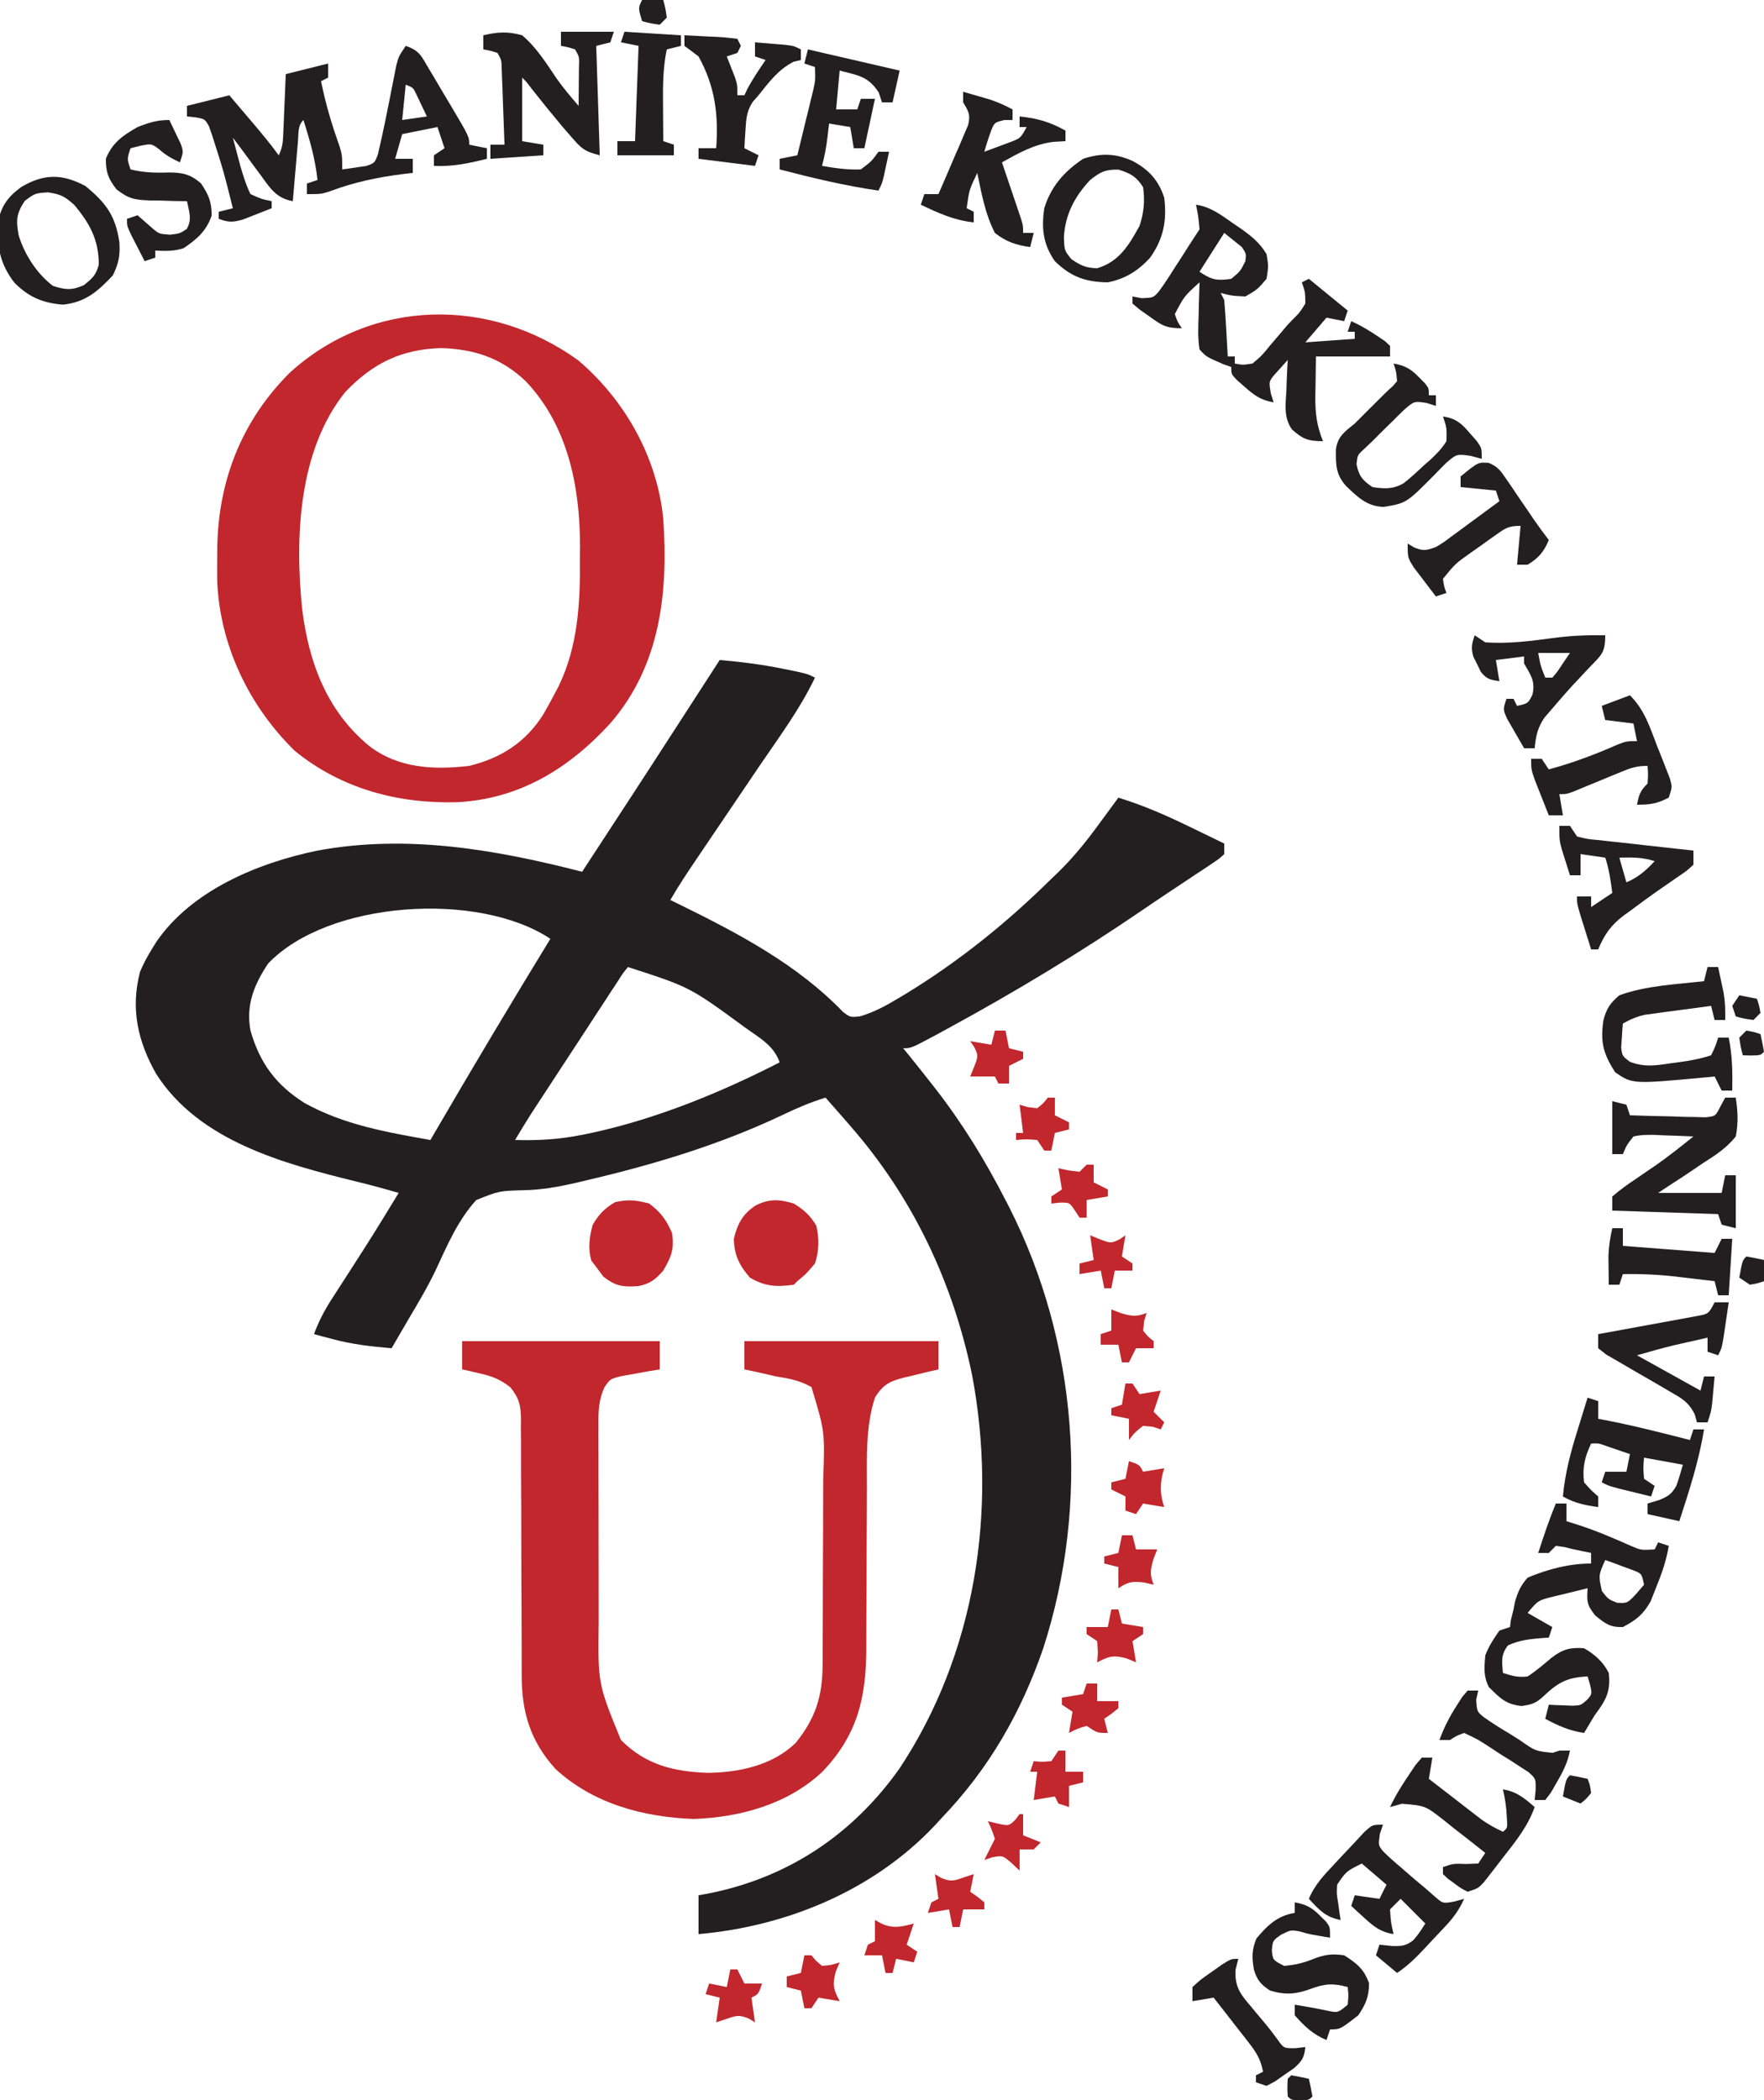 <?xml version="1.0" encoding="UTF-8"?>
<svg version="1.1" xmlns="http://www.w3.org/2000/svg" width="500" height="595">
<path d="M0 0 C6.088 0.53 12.013 1.273 18 2.5 C19.279 2.758 20.558 3.016 21.875 3.281 C25 4 25 4 27 5 C22.735 13.956 16.634 22.113 11.078 30.305 C10.138 31.695 10.138 31.695 9.179 33.114 C7.204 36.035 5.227 38.955 3.25 41.875 C1.258 44.816 -0.733 47.758 -2.722 50.7 C-3.953 52.521 -5.185 54.341 -6.418 56.16 C-9.049 60.051 -11.65 63.93 -14 68 C-12.984 68.496 -11.968 68.993 -10.922 69.504 C5.556 77.608 22.069 86.338 34.938 99.699 C36.984 101.251 36.984 101.251 39.77 100.969 C43.801 99.76 47.097 97.98 50.688 95.812 C51.421 95.373 52.154 94.934 52.91 94.481 C67.985 85.259 81.443 74.398 94 62 C94.577 61.449 95.154 60.899 95.748 60.331 C100.149 56.073 103.833 51.505 107.438 46.562 C107.978 45.831 108.519 45.099 109.076 44.346 C110.389 42.568 111.697 40.786 113 39 C120.014 41.165 126.47 43.972 133.062 47.188 C134.504 47.883 134.504 47.883 135.975 48.592 C138.319 49.723 140.66 50.859 143 52 C143 52.99 143 53.98 143 55 C141.542 56.344 141.542 56.344 139.477 57.715 C138.713 58.23 137.949 58.744 137.162 59.274 C135.906 60.098 135.906 60.098 134.625 60.938 C133.759 61.516 132.892 62.094 132 62.69 C130.201 63.891 128.399 65.087 126.594 66.279 C124.288 67.809 121.998 69.36 119.715 70.926 C101.89 83.096 83.337 94.259 64.375 104.562 C63.356 105.117 62.337 105.671 61.287 106.242 C54.263 110 54.263 110 52 110 C52.675 110.822 52.675 110.822 53.363 111.66 C55.602 114.42 57.81 117.202 60 120 C60.642 120.82 60.642 120.82 61.297 121.656 C68.971 131.541 75.278 141.878 81 153 C81.335 153.65 81.67 154.299 82.016 154.969 C101.532 193.362 104.934 238.969 91.75 279.875 C85.516 298.075 76.365 314.06 63 328 C61.954 329.141 61.954 329.141 60.887 330.305 C43.46 348.719 18.91 358.807 -6 361 C-6 357.37 -6 353.74 -6 350 C-4.693 349.762 -4.693 349.762 -3.359 349.52 C19.237 345.093 37.607 332.876 50.914 314.141 C72.545 281.573 78.755 240.815 71.539 202.613 C66.108 176.285 54.733 152.252 37 132 C36.301 131.192 35.603 130.384 34.883 129.551 C33.266 127.69 31.64 125.84 30 124 C25.72 125.298 21.806 126.994 17.787 128.919 C0.131 137.292 -18.566 142.928 -37.562 147.375 C-38.635 147.631 -39.708 147.887 -40.814 148.151 C-45.716 149.264 -50.357 150.119 -55.391 150.223 C-62.493 150.414 -62.493 150.414 -69 153 C-74.211 158.716 -77.291 165.938 -80.509 172.891 C-82.833 177.737 -85.567 182.322 -88.312 186.938 C-89.227 188.508 -90.14 190.08 -91.051 191.652 C-92.016 193.309 -92.016 193.309 -93 195 C-98.673 194.525 -104.108 193.913 -109.625 192.438 C-111.16 192.033 -111.16 192.033 -112.727 191.621 C-113.477 191.416 -114.227 191.211 -115 191 C-113.676 187.427 -112.09 184.354 -110.023 181.156 C-109.438 180.245 -108.853 179.334 -108.25 178.395 C-107.632 177.44 -107.013 176.484 -106.375 175.5 C-105.109 173.529 -103.843 171.558 -102.578 169.586 C-101.659 168.155 -101.659 168.155 -100.721 166.694 C-97.408 161.507 -94.196 156.26 -91 151 C-95.019 149.814 -99.045 148.73 -103.117 147.738 C-123.707 142.682 -147.655 136.277 -159.785 117.191 C-164.932 108.029 -167.044 98.884 -164.316 88.363 C-163.365 86.102 -162.294 84.083 -161 82 C-160.588 81.326 -160.175 80.652 -159.75 79.957 C-149.75 65.269 -130.863 57.471 -114 54 C-88.688 49.323 -63.606 53.675 -39 60 C-30.077 46.372 -21.159 32.741 -12.327 19.055 C-9.825 15.18 -7.318 11.309 -4.812 7.438 C-3.881 5.999 -2.95 4.56 -2.02 3.121 C-1.02 1.576 -1.02 1.576 0 0 Z M-128 86 C-132.005 92.045 -134.336 97.737 -133 105 C-130.373 114.208 -125.734 120.468 -117.613 125.559 C-106.442 131.72 -94.416 133.784 -82 136 C-81.574 135.268 -81.148 134.536 -80.709 133.782 C-70 115.401 -59.101 97.147 -48 79 C-68.295 65.47 -110.915 68.12 -128 86 Z M-26 87 C-27.42 88.703 -27.42 88.703 -28.842 90.96 C-29.412 91.824 -29.983 92.689 -30.571 93.58 C-31.493 95 -31.493 95 -32.434 96.449 C-33.384 97.896 -33.384 97.896 -34.354 99.373 C-36.388 102.473 -38.413 105.58 -40.438 108.688 C-41.8 110.765 -43.162 112.843 -44.525 114.92 C-47.03 118.742 -49.534 122.565 -52.029 126.393 C-52.532 127.164 -53.034 127.934 -53.552 128.728 C-55.08 131.126 -56.548 133.555 -58 136 C-51.413 136.186 -45.268 135.824 -38.812 134.5 C-37.54 134.24 -37.54 134.24 -36.243 133.976 C-17.776 129.951 0.203 122.594 17 114 C15.478 109.791 12.417 107.768 8.875 105.312 C8.261 104.881 7.647 104.45 7.015 104.005 C-8.481 92.654 -8.481 92.654 -26 87 Z " fill="#231F20" transform="translate(204,187)"/>
<path d="M0 0 C13.238 11.292 22.335 27.46 24.051 44.863 C25.488 65.653 23.294 86.323 9.09 102.751 C-2.577 115.538 -16.631 124.231 -34.289 125.148 C-51.033 125.649 -67.176 121.372 -80.387 110.613 C-93.352 97.935 -101.626 80.74 -102.383 62.531 C-102.407 60.371 -102.407 58.211 -102.387 56.051 C-102.378 54.911 -102.369 53.772 -102.359 52.598 C-101.971 33.674 -95.267 16.877 -81.801 3.453 C-58.518 -17.693 -25.018 -18.126 0 0 Z M-66.074 8.926 C-79.348 25.419 -80.375 50.014 -78.324 70.238 C-76.482 85.41 -71.389 99.234 -59.328 109.203 C-51.053 115.562 -41.049 116.05 -30.949 114.863 C-21.867 112.637 -14.863 108.129 -9.886 100.162 C-8.749 98.212 -7.681 96.239 -6.637 94.238 C-6.311 93.624 -5.985 93.01 -5.649 92.378 C-0.134 81.045 0.537 68.756 0.426 56.363 C0.437 55.065 0.449 53.767 0.461 52.43 C0.411 35.607 -3.009 18.401 -14.949 5.863 C-21.882 -0.723 -29.467 -3.22 -38.949 -3.512 C-50.29 -3.163 -58.284 0.792 -66.074 8.926 Z " fill="#C1272D" transform="translate(163.949,102.137)"/>
<path d="M0 0 C18.48 0 36.96 0 56 0 C56 2.64 56 5.28 56 8 C55.024 8.159 54.048 8.317 53.043 8.48 C51.771 8.714 50.498 8.947 49.188 9.188 C47.923 9.408 46.658 9.628 45.355 9.855 C41.947 10.685 41.947 10.685 40.314 13.093 C38.693 16.679 38.586 19.803 38.628 23.661 C38.624 24.416 38.62 25.171 38.617 25.949 C38.609 28.439 38.622 30.928 38.637 33.418 C38.637 35.158 38.637 36.898 38.635 38.638 C38.635 42.286 38.646 45.933 38.664 49.58 C38.686 54.233 38.687 58.884 38.68 63.537 C38.677 67.132 38.684 70.728 38.693 74.324 C38.697 76.037 38.698 77.751 38.697 79.465 C38.464 97.031 38.464 97.031 45 113 C52.071 120.071 59.892 121.932 69.562 122.312 C78.495 122.213 88 120.201 94.57 113.777 C100.158 106.83 102.115 100.647 102.161 91.836 C102.166 91.121 102.171 90.407 102.176 89.671 C102.191 87.31 102.198 84.95 102.203 82.59 C102.209 80.94 102.215 79.291 102.22 77.641 C102.231 74.181 102.237 70.72 102.24 67.259 C102.246 62.85 102.27 58.441 102.298 54.033 C102.317 50.622 102.322 47.212 102.324 43.802 C102.327 42.178 102.335 40.554 102.348 38.93 C102.799 25.548 102.799 25.548 99 13 C95.745 11.15 92.678 10.56 89 10 C87.29 9.613 85.581 9.217 83.875 8.812 C82.596 8.544 81.317 8.276 80 8 C80 5.36 80 2.72 80 0 C98.15 0 116.3 0 135 0 C135 2.64 135 5.28 135 8 C133.428 8.364 133.428 8.364 131.824 8.734 C130.445 9.072 129.066 9.411 127.688 9.75 C126.997 9.907 126.307 10.065 125.596 10.227 C121.276 11.312 119.307 12.216 117 16 C114.332 24.156 114.718 33.044 114.726 41.531 C114.727 43.93 114.713 46.328 114.697 48.726 C114.651 55.537 114.626 62.347 114.619 69.158 C114.614 73.347 114.59 77.535 114.554 81.723 C114.544 83.305 114.542 84.887 114.547 86.469 C114.593 100.64 112.201 111.366 102.223 121.871 C92.43 131.183 78.861 134.921 65.562 135.375 C51.353 134.854 37.088 131.04 26.438 121.188 C19.298 113.328 16.847 105.007 16.874 94.639 C16.872 93.798 16.87 92.957 16.868 92.09 C16.864 90.266 16.862 88.442 16.862 86.618 C16.858 82.74 16.837 78.862 16.817 74.984 C16.779 67.765 16.747 60.547 16.75 53.328 C16.75 48.304 16.727 43.282 16.688 38.258 C16.677 36.345 16.676 34.432 16.683 32.518 C16.693 29.842 16.672 27.167 16.644 24.49 C16.654 23.701 16.664 22.912 16.674 22.099 C16.599 18.078 16.179 16.224 13.641 13.041 C10.789 10.837 8.682 9.987 5.188 9.188 C4.212 8.954 3.236 8.721 2.23 8.48 C1.494 8.322 0.758 8.163 0 8 C0 5.36 0 2.72 0 0 Z " fill="#C1272D" transform="translate(131,380)"/>
<path d="M0 0 C3.959 1.32 4.46 2.945 6.574 6.496 C7.241 7.612 7.908 8.727 8.596 9.877 C9.11 10.753 9.11 10.753 9.635 11.647 C10.685 13.433 11.748 15.21 12.814 16.986 C18 25.72 18 25.72 18 28 C19.65 28.33 21.3 28.66 23 29 C23 29.99 23 30.98 23 32 C17.925 33.263 13.272 34.27 8 34 C8 33.01 8 32.02 8 31 C8.99 30.34 9.98 29.68 11 29 C10.01 26.03 10.01 26.03 9 23 C5.7 23.66 2.4 24.32 -1 25 C-1.66 27.31 -2.32 29.62 -3 32 C-1.35 32 0.3 32 2 32 C2 33.32 2 34.64 2 36 C1.129 36.098 0.257 36.196 -0.641 36.297 C-7.953 37.215 -14.572 38.604 -21.477 41.195 C-24 42 -24 42 -28 42 C-28 41.01 -28 40.02 -28 39 C-27.01 38.67 -26.02 38.34 -25 38 C-25.643 32.087 -27.19 26.658 -29 21 C-30.643 22.643 -30.341 24.646 -30.535 26.91 C-30.622 27.9 -30.709 28.889 -30.799 29.908 C-30.886 30.949 -30.973 31.99 -31.062 33.062 C-31.153 34.107 -31.244 35.152 -31.338 36.229 C-31.563 38.819 -31.783 41.409 -32 44 C-36.67 43.178 -38.404 40.358 -41.062 36.688 C-41.496 36.105 -41.93 35.523 -42.377 34.924 C-43.593 33.289 -44.797 31.645 -46 30 C-46.998 28.665 -47.997 27.331 -49 26 C-48.545 27.73 -48.086 29.459 -47.625 31.188 C-47.37 32.15 -47.115 33.113 -46.852 34.105 C-46.042 36.856 -45.268 39.427 -44 42 C-40.97 43.372 -40.97 43.372 -38 44 C-38 44.66 -38 45.32 -38 46 C-39.745 46.701 -41.496 47.385 -43.25 48.062 C-44.225 48.445 -45.199 48.828 -46.203 49.223 C-49.04 50.011 -50.294 50.024 -53 49 C-53 48.34 -53 47.68 -53 47 C-51.02 46.505 -51.02 46.505 -49 46 C-51.634 35.464 -51.634 35.464 -54.938 25.125 C-55.215 24.344 -55.492 23.563 -55.777 22.758 C-56.917 20.725 -56.917 20.725 -59.629 20.242 C-60.411 20.162 -61.194 20.082 -62 20 C-62 19.01 -62 18.02 -62 17 C-56.06 15.515 -56.06 15.515 -50 14 C-48.228 16.082 -46.457 18.166 -44.688 20.25 C-44.188 20.837 -43.688 21.423 -43.174 22.027 C-40.689 24.956 -38.257 27.889 -36 31 C-34.797 28.595 -34.797 26.896 -34.684 24.211 C-34.642 23.27 -34.6 22.329 -34.557 21.359 C-34.517 20.375 -34.478 19.39 -34.438 18.375 C-34.394 17.382 -34.351 16.39 -34.307 15.367 C-34.2 12.912 -34.1 10.456 -34 8 C-30.04 7.01 -26.08 6.02 -22 5 C-22 6.32 -22 7.64 -22 9 C-22.66 9.33 -23.32 9.66 -24 10 C-22.737 16.315 -20.977 22.237 -18.805 28.301 C-18 31 -18 31 -18 35 C-16.537 34.825 -15.079 34.609 -13.625 34.375 C-12.813 34.259 -12.001 34.143 -11.164 34.023 C-8.785 33.174 -8.785 33.174 -7.867 30.676 C-6.367 24.317 -5.104 17.915 -3.855 11.502 C-3.645 10.456 -3.435 9.41 -3.219 8.332 C-3.032 7.38 -2.846 6.429 -2.654 5.448 C-2 3 -2 3 0 0 Z M0 11 C-0.33 14.3 -0.66 17.6 -1 21 C2.465 20.505 2.465 20.505 6 20 C5.382 18.684 4.756 17.372 4.125 16.062 C3.777 15.332 3.429 14.601 3.07 13.848 C2.132 11.837 2.132 11.837 0 11 Z M-51 23 C-50 25 -50 25 -50 25 Z " fill="#231F20" transform="translate(115,13)"/>
<path d="M0 0 C4.157 0.603 7.21 2.955 10.562 5.312 C11.139 5.704 11.716 6.095 12.311 6.498 C15.448 8.68 18.047 10.686 20 14 C20.562 17.438 20.562 17.438 20 21 C17.438 24 17.438 24 14 26 C10.125 25.812 10.125 25.812 7 25 C7.33 25.66 7.66 26.32 8 27 C8.232 29.713 8.419 32.408 8.562 35.125 C8.606 35.879 8.649 36.633 8.693 37.41 C8.799 39.273 8.9 41.137 9 43 C9.66 43 10.32 43 11 43 C11 43.66 11 44.32 11 45 C13.288 45.43 13.288 45.43 16 45 C18.622 42.803 18.622 42.803 21 39.875 C21.434 39.369 21.867 38.864 22.314 38.343 C23.548 36.9 24.774 35.45 26 34 C26.592 33.388 27.183 32.775 27.793 32.145 C29.373 30.576 29.373 30.576 31 28 C30.954 24.706 30.954 24.706 30 22 C30.66 21.67 31.32 21.34 32 21 C35.63 23.97 39.26 26.94 43 30 C42.505 31.485 42.505 31.485 42 33 C40.35 32.67 38.7 32.34 37 32 C35.02 34.31 33.04 36.62 31 39 C35.62 38.67 40.24 38.34 45 38 C45 37.34 45 36.68 45 36 C44.34 36 43.68 36 43 36 C43.33 35.01 43.66 34.02 44 33 C46.765 34.217 49.251 35.754 51.75 37.438 C52.364 37.849 52.977 38.26 53.609 38.684 C54.068 39.118 54.527 39.552 55 40 C55 40.99 55 41.98 55 43 C48.07 43 41.14 43 34 43 C33.959 45.846 33.917 48.693 33.875 51.625 C33.857 52.51 33.839 53.395 33.82 54.307 C33.787 58.944 34.208 62.64 36 67 C31.842 67 30.294 66.438 27.222 63.698 C24.828 60.372 25.383 56.617 25.625 52.688 C25.666 51.434 25.666 51.434 25.707 50.154 C25.777 48.102 25.885 46.051 26 44 C24.757 45.381 24.757 45.381 23.488 46.789 C22.789 47.566 22.789 47.566 22.075 48.358 C20.673 50.145 20.673 50.145 21.188 53.375 C21.456 54.241 21.724 55.108 22 56 C18.394 55.407 16.456 53.973 13.75 51.562 C13.044 50.945 12.337 50.328 11.609 49.691 C10 48 10 48 10 46 C9.258 45.732 8.515 45.464 7.75 45.188 C2.9 43.093 2.9 43.093 1 41 C0.489 37.763 0.626 34.579 0.75 31.312 C0.768 30.42 0.786 29.527 0.805 28.607 C0.852 26.404 0.918 24.202 1 22 C-3.346 25.94 -3.346 25.94 -6 31 C-5.217 33.235 -5.217 33.235 -4 35 C-8.556 35 -9.643 34.209 -13.25 31.625 C-14.588 30.685 -14.588 30.685 -15.953 29.727 C-16.629 29.157 -17.304 28.587 -18 28 C-18 27.34 -18 26.68 -18 26 C-16.693 26.242 -16.693 26.242 -15.359 26.488 C-12.062 26.344 -12.062 26.344 -10.506 24.548 C-8.986 22.48 -7.604 20.368 -6.25 18.188 C-5.529 17.081 -5.529 17.081 -4.793 15.951 C-3.9 14.577 -3.015 13.197 -2.142 11.809 C-1.12 10.19 -0.062 8.593 1 7 C0.683 3.361 0.683 3.361 0 0 Z M8 8 C5.69 11.63 3.38 15.26 1 19 C4.496 21.33 5.887 21.588 10 21 C12.552 18.873 12.552 18.873 14 16 C14.239 13.871 14.239 13.871 13 12 C11.35 10.68 9.7 9.36 8 8 Z " fill="#231F20" transform="translate(339,58)"/>
<path d="M0 0 C0.99 0 1.98 0 3 0 C3 1.65 3 3.3 3 5 C4.856 5.588 4.856 5.588 6.75 6.188 C11.736 7.831 16.504 9.886 21.301 12.012 C24.147 13.229 24.147 13.229 28 13 C28.33 12.34 28.66 11.68 29 11 C29.99 11.33 30.98 11.66 32 12 C31.31 16.276 29.945 20.056 28.312 24.062 C27.595 25.874 27.595 25.874 26.863 27.723 C24.723 31.487 22.794 32.983 19 35 C15.311 35.09 14.087 34.069 11.188 31.75 C8.728 28.658 8.778 27.773 9 24 C6.538 24.59 4.081 25.196 1.625 25.812 C0.926 25.978 0.228 26.144 -0.492 26.314 C-5.037 27.432 -5.037 27.432 -8 31 C-4.535 32.98 -4.535 32.98 -1 35 C-1.33 35.99 -1.66 36.98 -2 38 C-2.905 38.056 -2.905 38.056 -3.828 38.113 C-7.362 38.404 -10.325 38.687 -13.562 40.188 C-15.618 42.779 -15.285 44.793 -15 48 C-12.287 48.866 -10.781 49.311 -8 49 C-5.557 47.399 -3.428 45.564 -1.199 43.68 C1.927 41.292 4.086 40.705 8 41 C11.019 42.751 13.416 44.831 15 48 C15.607 53.339 14.154 55.765 11 60 C9.989 61.66 8.985 63.325 8 65 C3.872 64.393 0.668 62.962 -3 61 C-2.67 59.68 -2.34 58.36 -2 57 C-1.385 57.035 -0.77 57.07 -0.137 57.105 C1.076 57.146 1.076 57.146 2.312 57.188 C3.113 57.222 3.914 57.257 4.738 57.293 C7.068 57.178 7.068 57.178 8.812 55.656 C10.302 53.971 10.302 53.971 9.688 51.312 C9.461 50.549 9.234 49.786 9 49 C3.259 49.234 0.629 50.676 -3.52 54.625 C-5.619 56.575 -6.884 56.984 -9.75 57.375 C-14.275 56.853 -15.767 55.158 -19 52 C-20.559 48.881 -20.283 46.455 -20 43 C-18.931 40.316 -17.685 38.406 -16 36 C-14.515 35.505 -14.515 35.505 -13 35 C-12.918 34.361 -12.835 33.721 -12.75 33.062 C-12.379 31.547 -12.379 31.547 -12 30 C-11.858 29.276 -11.716 28.551 -11.57 27.805 C-10.73 24.944 -9.982 23.256 -8 21 C-2.299 18.605 3.785 17 10 17 C10 16.01 10 15.02 10 14 C9.278 13.856 8.556 13.711 7.812 13.562 C5.969 13.194 4.134 12.778 2.312 12.312 C1.549 12.209 0.786 12.106 0 12 C-0.66 12.66 -1.32 13.32 -2 14 C-2.99 14 -3.98 14 -5 14 C-3.457 9.279 -1.922 4.583 0 0 Z M14 16 C12.073 20.328 12.073 20.328 13.062 24.812 C14.85 27.119 14.85 27.119 17.375 28.125 C20.289 28.257 20.289 28.257 22.812 25.562 C23.534 24.717 24.256 23.871 25 23 C24.334 19.834 24.334 19.834 21.715 18.832 C20.798 18.496 19.882 18.159 18.938 17.812 C18.018 17.468 17.099 17.124 16.152 16.77 C15.442 16.516 14.732 16.262 14 16 Z " fill="#231F20" transform="translate(441,426)"/>
<path d="M0 0 C0.99 0 1.98 0 3 0 C3.583 3.811 3.753 7.204 3 11 C0.399 14.284 -2.797 16.332 -6.312 18.562 C-7.194 19.164 -8.075 19.765 -8.982 20.385 C-11.301 21.959 -13.642 23.487 -16 25 C-16.99 25.66 -17.98 26.32 -19 27 C-13.06 27 -7.12 27 -1 27 C-0.67 25.35 -0.34 23.7 0 22 C0.99 22 1.98 22 3 22 C3 26.95 3 31.9 3 37 C1.68 36.67 0.36 36.34 -1 36 C-1.33 35.01 -1.66 34.02 -2 33 C-16.85 32.505 -16.85 32.505 -32 32 C-32 30.68 -32 29.36 -32 28 C-29.882 26.201 -27.869 24.705 -25.562 23.188 C-24.279 22.31 -22.996 21.431 -21.715 20.551 C-21.083 20.121 -20.451 19.691 -19.8 19.249 C-16.075 16.665 -12.541 13.829 -9 11 C-11.772 10.865 -14.538 10.766 -17.312 10.688 C-18.491 10.625 -18.491 10.625 -19.693 10.561 C-21.902 10.514 -23.843 10.514 -26 11 C-27.907 13.413 -27.907 13.413 -29 16 C-29.99 16 -30.98 16 -32 16 C-32 11.05 -32 6.1 -32 1 C-30.68 1.33 -29.36 1.66 -28 2 C-27.67 2.99 -27.34 3.98 -27 5 C-23.063 5.145 -19.126 5.234 -15.188 5.312 C-14.068 5.354 -12.948 5.396 -11.795 5.439 C-10.722 5.456 -9.649 5.472 -8.543 5.488 C-7.553 5.514 -6.563 5.541 -5.544 5.568 C-2.746 5.253 -2.746 5.253 -1.341 2.469 C-0.899 1.655 -0.456 0.84 0 0 Z " fill="#231F20" transform="translate(489,311)"/>
<path d="M0 0 C4.95 0 9.9 0 15 0 C14.67 0.99 14.34 1.98 14 3 C12.68 3.33 11.36 3.66 10 4 C10.33 14.23 10.66 24.46 11 35 C6.498 33.875 5.701 32.964 2.75 29.562 C1.971 28.668 1.193 27.773 0.391 26.852 C-2.622 23.258 -5.57 19.62 -8.469 15.934 C-9.856 14.106 -9.856 14.106 -11 13 C-11 18.94 -11 24.88 -11 31 C-9.02 31.33 -7.04 31.66 -5 32 C-5 32.99 -5 33.98 -5 35 C-9.95 35.33 -14.9 35.66 -20 36 C-20 34.68 -20 33.36 -20 32 C-18.68 32 -17.36 32 -16 32 C-16.138 28.041 -16.287 24.083 -16.438 20.125 C-16.477 18.997 -16.516 17.869 -16.557 16.707 C-16.599 15.631 -16.64 14.554 -16.684 13.445 C-16.72 12.45 -16.757 11.455 -16.795 10.43 C-16.85 7.992 -16.85 7.992 -18 6 C-20.025 5.348 -20.025 5.348 -22 5 C-22 3.68 -22 2.36 -22 1 C-18.042 0.035 -14.939 -0.129 -11 1 C-6.999 4.362 -4.166 8.892 -1.267 13.192 C0.659 15.941 2.815 18.454 5 21 C5.027 18.708 5.046 16.417 5.062 14.125 C5.074 12.849 5.086 11.573 5.098 10.258 C5.232 7.113 5.232 7.113 4 5 C1.975 4.348 1.975 4.348 0 4 C0 2.68 0 1.36 0 0 Z " fill="#231F20" transform="translate(159,9)"/>
<path d="M0 0 C1.585 0.454 3.168 0.913 4.75 1.375 C5.632 1.63 6.513 1.885 7.422 2.148 C9.761 2.921 11.834 3.836 14 5 C14 5.99 14 6.98 14 8 C13.237 8 12.474 8 11.688 8 C8.899 8.702 8.899 8.702 8 10.848 C7.253 12.883 6.585 14.913 6 17 C7.629 16.408 9.253 15.801 10.875 15.188 C11.78 14.851 12.685 14.515 13.617 14.168 C16.294 13.104 16.294 13.104 18 10 C17.34 10 16.68 10 16 10 C16 9.01 16 8.02 16 7 C20.973 7.497 24.638 8.553 29 11 C29 11.99 29 12.98 29 14 C27.886 14.062 26.773 14.124 25.625 14.188 C20.176 14.832 15.739 17.368 11 20 C11.182 20.535 11.364 21.07 11.551 21.621 C12.37 24.038 13.185 26.456 14 28.875 C14.286 29.717 14.572 30.559 14.867 31.426 C15.138 32.231 15.409 33.037 15.688 33.867 C15.939 34.611 16.19 35.354 16.449 36.121 C17 38 17 38 17 40 C17.99 40 18.98 40 20 40 C19.67 41.32 19.34 42.64 19 44 C15.03 43.453 12.165 42.498 9 40 C6.275 34.75 5.192 28.749 4 23 C1.71 27.812 1.71 27.812 1 33 C1.66 33.33 2.32 33.66 3 34 C3 34.99 3 35.98 3 37 C-2.541 36.432 -7.037 34.371 -12 32 C-11.505 30.515 -11.505 30.515 -11 29 C-9.68 29 -8.36 29 -7 29 C-5.433 25.427 -3.901 21.84 -2.375 18.25 C-1.929 17.234 -1.483 16.218 -1.023 15.172 C-0.611 14.192 -0.198 13.213 0.227 12.203 C0.614 11.302 1.002 10.402 1.401 9.474 C2.133 6.452 1.551 5.601 0 3 C0 2.01 0 1.02 0 0 Z " fill="#231F20" transform="translate(273,26)"/>
<path d="M0 0 C0.99 0.33 1.98 0.66 3 1 C3 2.65 3 4.3 3 6 C3.536 6.098 4.072 6.196 4.625 6.297 C12.834 7.863 20.906 9.931 29 12 C29.33 11.01 29.66 10.02 30 9 C30.99 9 31.98 9 33 9 C31.56 17.941 28.792 26.411 26 35 C23.03 34.34 20.06 33.68 17 33 C17 32.01 17 31.02 17 30 C18.093 29.67 19.186 29.34 20.312 29 C22.787 27.973 23.788 27.371 25.133 25.02 C25.852 23.046 26.436 21.024 27 19 C23.37 18.34 19.74 17.68 16 17 C15.75 19.916 15.75 19.916 16 23 C16.99 23.66 17.98 24.32 19 25 C18.67 25.99 18.34 26.98 18 28 C16.041 27.524 14.083 27.044 12.125 26.562 C11.034 26.296 9.944 26.029 8.82 25.754 C6 25 6 25 4 24 C4.33 23.01 4.66 22.02 5 21 C6.98 21 8.96 21 11 21 C11.33 19.35 11.66 17.7 12 16 C10.543 15.496 9.084 14.997 7.625 14.5 C6.813 14.222 6.001 13.943 5.164 13.656 C3.058 12.903 3.058 12.903 1 13 C-0.795 16.815 -1.538 19.786 -1 24 C0.938 26.188 0.938 26.188 3 28 C3 28.99 3 29.98 3 31 C-0.719 30.493 -3.735 29.884 -7 28 C-6.403 21.533 -4.875 15.687 -2.938 9.5 C-2.656 8.582 -2.374 7.664 -2.084 6.719 C-1.395 4.477 -0.7 2.238 0 0 Z " fill="#231F20" transform="translate(450,396)"/>
<path d="M0 0 C8.58 1.98 17.16 3.96 26 6 C25.34 8.97 24.68 11.94 24 15 C23.01 15 22.02 15 21 15 C20.691 14.072 20.381 13.144 20.062 12.188 C17.09 7.593 14.21 7.359 9 6 C8.67 9.63 8.34 13.26 8 17 C9.98 17 11.96 17 14 17 C14.33 16.01 14.66 15.02 15 14 C16.32 14 17.64 14 19 14 C18.01 18.62 17.02 23.24 16 28 C15.01 28 14.02 28 13 28 C12.67 26.02 12.34 24.04 12 22 C10.02 21.67 8.04 21.34 6 21 C5.856 22.238 5.711 23.475 5.562 24.75 C5.233 27.574 4.736 30.253 4 33 C7.689 33.652 11.249 34.148 15 34 C18.024 31.729 18.024 31.729 20 29 C20.99 29 21.98 29 23 29 C22.691 30.459 22.378 31.917 22.062 33.375 C21.801 34.593 21.801 34.593 21.535 35.836 C21 38 21 38 20 40 C10.486 38.631 1.286 36.428 -8 34 C-8 33.01 -8 32.02 -8 31 C-6.35 30.67 -4.7 30.34 -3 30 C-2.159 26.585 -1.329 23.168 -0.5 19.75 C-0.262 18.782 -0.023 17.814 0.223 16.816 C0.448 15.882 0.674 14.947 0.906 13.984 C1.116 13.126 1.325 12.267 1.541 11.382 C2.126 8.75 2.126 8.75 2 5 C1.01 4.67 0.02 4.34 -1 4 C-0.67 2.68 -0.34 1.36 0 0 Z " fill="#231F20" transform="translate(229,14)"/>
<path d="M0 0 C-0.291 0.864 -0.583 1.727 -0.883 2.617 C-1.328 5.846 -1.328 5.846 0.056 7.556 C1.678 9.178 3.362 10.658 5.125 12.125 C5.708 12.637 6.29 13.149 6.891 13.676 C8.573 15.143 10.283 16.572 12 18 C12.898 18.786 13.797 19.573 14.723 20.383 C16.987 22.356 16.987 22.356 20.312 21.75 C21.199 21.503 22.086 21.255 23 21 C21.643 24.001 20.095 26.202 17.848 28.602 C17.236 29.256 16.624 29.911 15.994 30.586 C15.357 31.259 14.719 31.932 14.062 32.625 C13.429 33.306 12.795 33.986 12.143 34.688 C9.509 37.49 7.217 39.855 4 42 C2.02 40.35 0.04 38.7 -2 37 C-1.67 36.01 -1.34 35.02 -1 34 C0.825 34.186 0.825 34.186 2.688 34.375 C5.345 34.403 6.559 34.358 8.645 32.664 C10.181 30.832 10.181 30.832 12 28 C9.69 25.69 7.38 23.38 5 21 C4.01 21.99 3.02 22.98 2 24 C2.235 27.645 2.235 27.645 3 31 C-0.661 30.415 -2.545 28.917 -5.25 26.438 C-5.956 25.797 -6.663 25.156 -7.391 24.496 C-7.922 24.002 -8.453 23.509 -9 23 C-8.67 22.01 -8.34 21.02 -8 20 C-5.69 20.33 -3.38 20.66 -1 21 C-0.34 19.68 0.32 18.36 1 17 C-1.31 15.02 -3.62 13.04 -6 11 C-10.4 13.185 -10.4 13.185 -13 17 C-13.149 19.602 -13.149 19.602 -12.688 22.25 C-12.568 23.142 -12.448 24.034 -12.324 24.953 C-12.217 25.629 -12.11 26.304 -12 27 C-16.249 26.21 -18.089 24.153 -21 21 C-19.366 17.015 -16.595 14.155 -13.688 11.062 C-13.214 10.55 -12.74 10.038 -12.252 9.51 C-10.846 7.996 -9.423 6.498 -8 5 C-7.12 4.05 -6.239 3.1 -5.332 2.121 C-3 0 -3 0 0 0 Z " fill="#231F20" transform="translate(392,517)"/>
<path d="M0 0 C4.53 2.476 7.166 5.373 8.812 10.312 C9.597 16.83 8.625 21.923 4.812 27.312 C1.451 31.032 -2.252 33.325 -7.188 34.312 C-13.519 34.212 -17.621 32.771 -22.188 28.312 C-25.538 23.557 -26.03 18.955 -25.188 13.312 C-23.294 7.124 -19.517 2.886 -14.188 -0.688 C-9.084 -2.389 -4.869 -2.253 0 0 Z M-12.188 5.312 C-16.542 9.923 -19.28 15.108 -19.625 21.5 C-19.495 25.278 -19.495 25.278 -17.5 27.75 C-14.849 29.541 -13.394 30.236 -10.188 30.312 C-3.922 28.446 -1.219 23.763 1.812 18.312 C3.049 14.603 3.364 11.168 2.812 7.312 C0.769 4.248 -0.628 3.491 -4.125 2.375 C-7.885 2.298 -9.254 2.997 -12.188 5.312 Z " fill="#231F20" transform="translate(321.188,45.688)"/>
<path d="M0 0 C5.848 4.809 8.509 8.351 9.645 15.859 C9.902 19.626 9.485 21.903 7.812 25.312 C3.573 29.862 -0.028 33.003 -6.375 33.625 C-12.074 33.158 -15.931 31.536 -20.027 27.5 C-24.246 22.1 -25.11 17.123 -24.77 10.344 C-23.872 5.671 -21.978 3.107 -18.188 0.312 C-11.691 -3.537 -6.533 -3.458 0 0 Z M-17.188 4.25 C-19.608 7.956 -19.647 9.713 -18.902 13.969 C-17.238 19.425 -13.749 24.857 -9.188 28.312 C-5.594 29.459 -3.92 29.629 -0.438 28.125 C2.009 26.154 2.996 25.334 3.812 22.312 C3.812 15.302 1.3 10.641 -3.188 5.312 C-5.914 2.935 -6.945 2.348 -10.625 1.812 C-14.273 2.07 -14.273 2.07 -17.188 4.25 Z " fill="#231F20" transform="translate(24.188,52.688)"/>
<path d="M0 0 C0.99 0 1.98 0 3 0 C3.34 1.561 3.671 3.124 4 4.688 C4.186 5.558 4.371 6.428 4.562 7.324 C4.99 9.937 5.076 12.358 5 15 C4.01 15 3.02 15 2 15 C1.67 13.68 1.34 12.36 1 11 C-2.418 11.447 -5.834 11.909 -9.25 12.375 C-10.218 12.501 -11.186 12.628 -12.184 12.758 C-13.118 12.887 -14.053 13.016 -15.016 13.148 C-15.874 13.264 -16.733 13.379 -17.618 13.498 C-20.027 14.006 -21.861 14.801 -24 16 C-24.135 17.435 -24.232 18.873 -24.312 20.312 C-24.371 21.113 -24.429 21.914 -24.488 22.738 C-24.187 25.178 -24.187 25.178 -22.02 26.84 C-17.873 28.433 -14.695 27.913 -10.375 27.25 C-9.23 27.099 -9.23 27.099 -8.062 26.945 C-4.924 26.516 -2.011 26.004 1 25 C2.219 22.496 2.219 22.496 3 20 C3.99 20 4.98 20 6 20 C7.036 25.05 7.103 29.874 7 35 C6.01 35 5.02 35 4 35 C3.34 33.68 2.68 32.36 2 31 C1.285 31.072 0.569 31.144 -0.168 31.219 C-21.274 33.185 -21.274 33.185 -26.188 29.812 C-29.539 24.611 -30.435 21.283 -29.527 15.152 C-28.715 11.838 -27.605 10.204 -25 8 C-17.451 5.242 -8.954 4.907 -1 4 C-0.67 2.68 -0.34 1.36 0 0 Z " fill="#231F20" transform="translate(484,274)"/>
<path d="M0 0 C3.255 0.58 4.937 1.526 7.25 3.875 C7.771 4.388 8.292 4.901 8.828 5.43 C10 7 10 7 10 10 C4.179 9.052 4.179 9.052 1.438 8.25 C-1.123 7.797 -1.123 7.797 -3.812 9.125 C-6.238 10.812 -6.238 10.812 -6.5 13.562 C-6.224 16.359 -6.224 16.359 -3 18 C0.11 17.73 2.626 17.159 5.5 15.938 C8.65 14.756 10.655 14.522 14 15 C17.619 17.322 19.588 18.86 21.062 22.938 C20.983 26.823 20.172 28.777 18 32 C12.842 36 12.842 36 10 36 C9.67 36.99 9.34 37.98 9 39 C5.176 37.442 2.708 35.084 0 32 C0 31.01 0 30.02 0 29 C3.079 29.513 6.136 30.029 9.188 30.688 C12.205 31.328 12.205 31.328 15 29 C15.25 26.416 15.25 26.416 15 24 C10.942 22.856 8.416 23.042 4.562 24.5 C0.33 26.046 -2.573 26.302 -7 25 C-9.555 23.319 -10.676 22.069 -11.566 19.133 C-12.187 15.668 -12.223 13.546 -10.875 10.25 C-7.813 6.576 -4.859 3.72 0 3 C0 2.01 0 1.02 0 0 Z " fill="#231F20" transform="translate(367,539)"/>
<path d="M0 0 C3.288 0.579 4.937 1.548 7.25 3.938 C7.771 4.462 8.292 4.987 8.828 5.527 C10 7 10 7 10 9 C10.66 9 11.32 9 12 9 C12 9.99 12 10.98 12 12 C11.136 11.728 10.273 11.456 9.383 11.176 C5.836 10.642 5.836 10.642 2.93 13.168 C1.894 14.157 0.876 15.164 -0.125 16.188 C-0.893 16.931 -0.893 16.931 -1.676 17.689 C-3.134 19.109 -4.568 20.554 -6 22 C-6.771 22.728 -7.542 23.457 -8.336 24.207 C-10.209 25.912 -10.209 25.912 -10.5 28.5 C-9.819 31.905 -8.852 33.025 -6 35 C-2.609 35.516 -0.131 35.663 2.897 33.887 C4.873 32.33 6.684 30.679 8.5 28.938 C9.145 28.376 9.789 27.815 10.453 27.236 C12.243 25.563 13.705 24.082 15 22 C15.079 18.163 15.079 18.163 14 15 C17.767 15.55 19.306 17.024 21.75 19.875 C22.364 20.574 22.977 21.272 23.609 21.992 C25 24 25 24 25 27 C23.971 26.727 22.943 26.453 21.883 26.172 C17.892 25.599 17.892 25.599 14.867 28.203 C13.85 29.199 12.853 30.216 11.875 31.25 C3.643 39.567 3.643 39.567 -2.812 40.625 C-7.553 40.481 -10.12 37.878 -13.434 34.727 C-16.42 31.435 -16.407 28.528 -16.332 24.23 C-15.787 20.57 -13.82 19.302 -11 17 C-9.446 15.471 -7.905 13.928 -6.375 12.375 C-2 8 -2 8 -0.207 6.395 C0.191 5.934 0.59 5.474 1 5 C0.77 2.345 0.77 2.345 0 0 Z " fill="#231F20" transform="translate(395,103)"/>
<path d="M0 0 C0.699 1.432 1.384 2.871 2.062 4.312 C2.445 5.113 2.828 5.914 3.223 6.738 C4 9 4 9 3 12 C0.735 10.949 -1.007 9.993 -2.875 8.312 C-5.049 6.674 -5.049 6.674 -8.25 7.312 C-9.158 7.539 -10.065 7.766 -11 8 C-12.011 11.049 -12.011 11.049 -11 14 C-7.414 14.896 -4.1 14.997 -0.438 14.875 C3.558 14.848 5.904 15.269 9 18 C11.143 21.214 12 23.19 12 27.062 C10.511 31.436 7.83 33.761 4.062 36.312 C1.323 37.226 -1.135 37.13 -4 37 C-4 37.66 -4 38.32 -4 39 C-5.485 39.495 -5.485 39.495 -7 40 C-7.838 38.378 -8.67 36.752 -9.5 35.125 C-9.964 34.22 -10.428 33.315 -10.906 32.383 C-12 30 -12 30 -12 28 C-11.01 27.67 -10.02 27.34 -9 27 C-7.532 28.272 -6.066 29.546 -4.617 30.84 C-2.891 32.262 -2.891 32.262 0.188 32.5 C2.956 32.174 2.956 32.174 4.938 30.875 C6.506 28.107 5.596 26.031 5 23 C3.831 22.986 2.662 22.972 1.457 22.957 C-0.091 22.91 -1.639 22.862 -3.188 22.812 C-3.956 22.807 -4.725 22.801 -5.518 22.795 C-9.772 22.631 -11.541 22.363 -14.988 19.637 C-17.33 16.568 -18 14.855 -18 11 C-16.145 6.418 -13.226 4.403 -9 2 C-5.751 0.726 -3.488 0 0 0 Z " fill="#231F20" transform="translate(48,34)"/>
<path d="M0 0 C2.922 1.818 4.585 3.32 6.375 6.25 C7.237 10.044 7.195 13.279 6 17 C3.5 19.938 3.5 19.938 1 22 C0.67 22.33 0.34 22.66 0 23 C-4.852 23.715 -8.157 23.49 -12.438 21 C-15.494 17.422 -16.857 14.712 -17 10 C-15.899 5.597 -14.512 2.98 -10.75 0.5 C-6.906 -1.381 -4.133 -1.225 0 0 Z " fill="#C1272D" transform="translate(225,341)"/>
<path d="M0 0 C3.351 2.531 4.795 4.54 6.5 8.375 C7.131 12.95 6.318 15.038 4 19 C1.767 21.561 0.206 22.768 -3.148 23.414 C-7.481 23.688 -9.412 23.45 -12.938 20.75 C-13.618 19.843 -14.299 18.935 -15 18 C-15.454 17.402 -15.908 16.804 -16.375 16.188 C-17.375 12.688 -16.946 9.449 -16 6 C-14.167 2.989 -12.705 1.419 -9.688 -0.375 C-6.05 -1.221 -3.61 -0.967 0 0 Z " fill="#C1272D" transform="translate(184,341)"/>
<path d="M0 0 C0.99 0 1.98 0 3 0 C3.66 0.99 4.32 1.98 5 3 C7.957 3.746 7.957 3.746 11.5 4.062 C12.149 4.138 12.798 4.213 13.467 4.291 C15.643 4.54 17.822 4.769 20 5 C21.666 5.187 23.331 5.376 24.996 5.566 C29.329 6.058 33.664 6.533 38 7 C38 8.32 38 9.64 38 11 C36.051 12.789 36.051 12.789 33.312 14.625 C31.822 15.661 31.822 15.661 30.301 16.719 C29.767 17.086 29.232 17.454 28.682 17.832 C25.744 19.872 22.865 21.984 20 24.125 C19.449 24.52 18.897 24.916 18.329 25.323 C14.631 28.098 12.773 30.751 11 35 C10.34 35 9.68 35 9 35 C8.33 32.876 7.664 30.751 7 28.625 C6.629 27.442 6.258 26.258 5.875 25.039 C5 22 5 22 5 20 C6.32 20 7.64 20 9 20 C9 20.99 9 21.98 9 23 C10.98 21.68 12.96 20.36 15 19 C14.542 15.531 14.109 12.326 13 9 C10.69 8.67 8.38 8.34 6 8 C6 9.98 6 11.96 6 14 C5.01 14 4.02 14 3 14 C2.493 12.419 1.995 10.835 1.5 9.25 C1.222 8.368 0.943 7.487 0.656 6.578 C0 4 0 4 0 0 Z M17 9 C17.66 11.31 18.32 13.62 19 16 C22.366 14.557 24.51 12.667 27 10 C23.527 8.842 20.639 8.931 17 9 Z " fill="#231F20" transform="translate(442,234)"/>
<path d="M0 0 C1.485 0.99 1.485 0.99 3 2 C9.652 2.459 16.122 1.596 22.708 0.712 C27.515 0.086 32.151 -0.087 37 0 C37 4.978 35.939 5.573 32.562 9.062 C31.646 10.035 30.732 11.009 29.82 11.984 C29.353 12.481 28.885 12.978 28.403 13.49 C26.184 15.878 24.049 18.328 21.938 20.812 C21.204 21.665 20.471 22.517 19.715 23.395 C17.788 26.322 17.328 28.54 17 32 C16.01 32 15.02 32 14 32 C12.967 30.236 11.949 28.464 10.938 26.688 C10.369 25.701 9.801 24.715 9.215 23.699 C8 21 8 21 9 18 C9.66 18 10.32 18 11 18 C11.33 18.66 11.66 19.32 12 20 C15.128 19.31 15.128 19.31 16.375 16.812 C17.225 12.987 15.915 11.314 14 8 C14 7.34 14 6.68 14 6 C11.36 6.33 8.72 6.66 6 7 C6.33 8.98 6.66 10.96 7 13 C4.422 12.636 3.308 12.405 1.699 10.293 C1.365 9.598 1.031 8.903 0.688 8.188 C0.341 7.5 -0.006 6.813 -0.363 6.105 C-1.103 3.659 -0.83 2.382 0 0 Z M18 5 C18.656 8.61 18.656 8.61 20 12 C20.66 12 21.32 12 22 12 C23.357 10.441 23.357 10.441 24.625 8.5 C25.409 7.345 26.192 6.19 27 5 C24.03 5 21.06 5 18 5 Z " fill="#231F20" transform="translate(418,180)"/>
<path d="M0 0 C2.48 0.113 4.958 0.24 7.438 0.375 C8.145 0.406 8.852 0.437 9.58 0.469 C11.392 0.573 13.198 0.779 15 1 C15.33 1.66 15.66 2.32 16 3 C15.67 3.66 15.34 4.32 15 5 C14.01 5.33 13.02 5.66 12 6 C12.217 6.543 12.433 7.085 12.656 7.645 C12.935 8.36 13.213 9.075 13.5 9.812 C13.778 10.52 14.057 11.228 14.344 11.957 C15 14 15 14 15 17 C15.66 17 16.32 17 17 17 C17.247 16.464 17.495 15.928 17.75 15.375 C19.297 12.436 21.13 9.742 23 7 C22.01 6.67 21.02 6.34 20 6 C20 4.68 20 3.36 20 2 C21.792 2.141 23.584 2.288 25.375 2.438 C26.872 2.559 26.872 2.559 28.398 2.684 C31 3 31 3 33 4 C33 4.99 33 5.98 33 7 C32.319 7.165 31.639 7.33 30.938 7.5 C26.594 9.718 24.005 13.226 21 17 C20.45 17.626 19.899 18.253 19.332 18.898 C17.635 21.575 17.5 23.604 17.312 26.75 C17.247 27.735 17.181 28.72 17.113 29.734 C17.076 30.482 17.039 31.23 17 32 C18.32 32.66 19.64 33.32 21 34 C20.67 34.99 20.34 35.98 20 37 C14.72 36.34 9.44 35.68 4 35 C4 34.01 4 33.02 4 32 C5.65 32 7.3 32 9 32 C9.699 22.504 8.674 14.437 4 6 C2.682 4.98 1.351 3.976 0 3 C0 2.01 0 1.02 0 0 Z " fill="#231F20" transform="translate(194,10)"/>
<path d="M0 0 C4.208 4.208 5.63 9.009 7.75 14.5 C8.386 16.087 8.386 16.087 9.035 17.707 C9.431 18.722 9.827 19.736 10.234 20.781 C10.598 21.71 10.961 22.639 11.335 23.596 C12 26 12 26 11 29 C7.679 30.705 5.815 31 2 31 C2.573 28.133 2.861 27.139 5 25 C5.167 22.416 5.167 22.416 5 20 C1.859 20 0.27 20.563 -2.598 21.75 C-3.481 22.111 -4.365 22.472 -5.275 22.844 C-6.195 23.225 -7.115 23.607 -8.062 24 C-9.885 24.753 -11.71 25.503 -13.535 26.25 C-14.343 26.585 -15.152 26.92 -15.985 27.266 C-18 28 -18 28 -20 28 C-19.67 29.98 -19.34 31.96 -19 34 C-20.32 34 -21.64 34 -23 34 C-23.839 31.898 -24.671 29.794 -25.5 27.688 C-26.196 25.93 -26.196 25.93 -26.906 24.137 C-28 21 -28 21 -28 18 C-27.01 18 -26.02 18 -25 18 C-24.34 18.99 -23.68 19.98 -23 21 C-16.268 19.168 -9.948 16.809 -3.566 13.988 C-1 13 -1 13 2 13 C1.67 11.35 1.34 9.7 1 8 C-1.64 7.67 -4.28 7.34 -7 7 C-7.33 5.68 -7.66 4.36 -8 3 C-5.36 2.01 -2.72 1.02 0 0 Z " fill="#231F20" transform="translate(462,197)"/>
<path d="M0 0 C0.99 0 1.98 0 3 0 C2.67 1.98 2.34 3.96 2 6 C4.746 8.131 7.497 10.253 10.25 12.375 C11.416 13.28 11.416 13.28 12.605 14.203 C13.36 14.783 14.114 15.363 14.891 15.961 C15.582 16.495 16.273 17.029 16.985 17.58 C18.925 18.947 20.851 20.001 23 21 C24.314 19.911 24.314 19.911 24.125 17.25 C24.014 14.366 23.659 11.801 23 9 C26.871 9.574 29.082 11.487 32 14 C29.991 19.567 26.685 23.634 23.062 28.25 C22.429 29.078 21.795 29.905 21.143 30.758 C20.53 31.544 19.917 32.33 19.285 33.141 C18.448 34.216 18.448 34.216 17.594 35.313 C16 37 16 37 13 38 C11.176 37.074 11.176 37.074 9.312 35.688 C8.69 35.238 8.067 34.788 7.426 34.324 C6.955 33.887 6.485 33.45 6 33 C6 32.34 6 31.68 6 31 C9 30 9 30 12.562 30.125 C13.697 30.084 14.831 30.043 16 30 C16.66 29.01 17.32 28.02 18 27 C15.028 24.609 12.019 22.27 9 19.938 C7.741 18.923 7.741 18.923 6.457 17.889 C1.017 13.612 1.017 13.612 -5.625 13.066 C-7.296 13.529 -7.296 13.529 -9 14 C-7.456 10.712 -5.604 7.753 -3.562 4.75 C-2.966 3.858 -2.369 2.966 -1.754 2.047 C-1.175 1.371 -0.596 0.696 0 0 Z " fill="#231F20" transform="translate(403,498)"/>
<path d="M0 0 C2.522 1.069 3.356 2.258 4.889 4.515 C5.404 5.261 5.919 6.006 6.449 6.775 C6.975 7.559 7.5 8.343 8.041 9.152 C9.094 10.69 10.148 12.227 11.201 13.765 C11.663 14.45 12.125 15.135 12.6 15.84 C14.008 17.882 15.478 19.865 16.979 21.839 C15.591 25.193 14.092 26.952 10.979 28.839 C9.989 28.839 8.999 28.839 7.979 28.839 C8.309 25.209 8.639 21.579 8.979 17.839 C5.538 17.839 4.776 18.421 2.037 20.359 C1.289 20.887 0.541 21.414 -0.23 21.958 C-1.007 22.517 -1.784 23.076 -2.584 23.652 C-3.364 24.199 -4.145 24.746 -4.949 25.31 C-9.506 28.536 -9.506 28.536 -13.021 32.839 C-12.713 34.992 -12.713 34.992 -12.021 36.839 C-13.506 37.334 -13.506 37.334 -15.021 37.839 C-16.366 36.098 -17.697 34.346 -19.021 32.589 C-19.764 31.615 -20.506 30.64 -21.271 29.636 C-23.021 26.839 -23.021 26.839 -23.021 22.839 C-22.155 23.365 -22.155 23.365 -21.271 23.902 C-18.54 25.04 -17.771 24.798 -15.021 23.839 C-12.857 22.535 -12.857 22.535 -10.693 20.898 C-9.494 20.023 -9.494 20.023 -8.271 19.13 C-7.446 18.518 -6.621 17.907 -5.771 17.277 C-4.511 16.353 -4.511 16.353 -3.224 15.411 C-1.153 13.893 0.915 12.369 2.979 10.839 C2.649 9.849 2.319 8.859 1.979 7.839 C-1.321 7.509 -4.621 7.179 -8.021 6.839 C-8.021 5.849 -8.021 4.859 -8.021 3.839 C-3.034 -0.241 -3.034 -0.241 0 0 Z " fill="#231F20" transform="translate(422.021,131.161)"/>
<path d="M0 0 C1.32 0 2.64 0 4 0 C3.692 2.126 3.378 4.25 3.062 6.375 C2.888 7.558 2.714 8.742 2.535 9.961 C2 13 2 13 1 15 C0.01 14.67 -0.98 14.34 -2 14 C-2 12.68 -2 11.36 -2 10 C-4.021 10.456 -6.042 10.915 -8.062 11.375 C-9.751 11.758 -9.751 11.758 -11.473 12.148 C-15.007 13.002 -18.504 14.001 -22 15 C-16.06 18.3 -10.12 21.6 -4 25 C-3.67 23.68 -3.34 22.36 -3 21 C-2.01 21 -1.02 21 0 21 C-0.141 22.605 -0.288 24.209 -0.438 25.812 C-0.519 26.706 -0.6 27.599 -0.684 28.52 C-1 31 -1 31 -2 34 C-2.99 34 -3.98 34 -5 34 C-5.209 33.254 -5.417 32.509 -5.632 31.74 C-7.429 28.139 -9.409 27.144 -12.883 25.152 C-13.457 24.814 -14.031 24.475 -14.623 24.126 C-17.07 22.684 -19.536 21.275 -22.001 19.863 C-23.802 18.825 -25.593 17.771 -27.383 16.715 C-28.459 16.097 -29.536 15.48 -30.645 14.844 C-31.811 13.931 -31.811 13.931 -33 13 C-33 11.68 -33 10.36 -33 9 C-31.607 8.751 -31.607 8.751 -30.186 8.497 C-26.744 7.875 -23.304 7.242 -19.865 6.601 C-18.376 6.326 -16.886 6.056 -15.396 5.79 C-13.253 5.407 -11.115 5.008 -8.977 4.605 C-7.688 4.37 -6.4 4.134 -5.073 3.891 C-1.719 3.276 -1.719 3.276 0 0 Z " fill="#231F20" transform="translate(486,369)"/>
<path d="M0 0 C5.28 0.33 10.56 0.66 16 1 C16 1.99 16 2.98 16 4 C14.68 4.33 13.36 4.66 12 5 C10.843 10.483 10.886 15.803 10.938 21.375 C10.942 22.302 10.947 23.229 10.951 24.184 C10.963 26.456 10.979 28.728 11 31 C11.99 31.33 12.98 31.66 14 32 C14 32.99 14 33.98 14 35 C8.72 35 3.44 35 -2 35 C-2 33.68 -2 32.36 -2 31 C-0.35 31 1.3 31 3 31 C3.33 22.09 3.66 13.18 4 4 C2.35 3.67 0.7 3.34 -1 3 C-0.67 2.01 -0.34 1.02 0 0 Z " fill="#231F20" transform="translate(177,9)"/>
<path d="M0 0 C0.99 0 1.98 0 3 0 C3 1.65 3 3.3 3 5 C11.58 5.66 20.16 6.32 29 7 C29.66 5.68 30.32 4.36 31 3 C31.99 3 32.98 3 34 3 C33.67 8.28 33.34 13.56 33 19 C32.01 19 31.02 19 30 19 C29.67 17.68 29.34 16.36 29 15 C26.167 14.661 23.334 14.329 20.5 14 C19.709 13.905 18.917 13.809 18.102 13.711 C13.03 13.129 8.105 12.906 3 13 C2.67 13.99 2.34 14.98 2 16 C1.01 16 0.02 16 -1 16 C-1.027 14.271 -1.047 12.542 -1.062 10.812 C-1.074 9.85 -1.086 8.887 -1.098 7.895 C-1.005 5.144 -0.621 2.675 0 0 Z " fill="#231F20" transform="translate(457,348)"/>
<path d="M0 0 C-0.262 1.018 -0.523 2.037 -0.793 3.086 C-1.053 7.993 0.623 10.092 3.688 13.625 C4.135 14.172 4.583 14.718 5.045 15.281 C5.929 16.357 6.824 17.425 7.729 18.483 C8.919 19.903 10.027 21.389 11.129 22.879 C12.891 25.363 12.891 25.363 16.25 25.312 C17.157 25.209 18.065 25.106 19 25 C18.669 27.982 18.096 28.914 15.82 30.957 C14.931 31.569 14.041 32.182 13.125 32.812 C12.241 33.438 11.356 34.063 10.445 34.707 C9.235 35.347 9.235 35.347 8 36 C6.515 35.505 6.515 35.505 5 35 C5 34.34 5 33.68 5 33 C5.99 32.505 5.99 32.505 7 32 C6.387 28.62 5.161 26.585 3.059 23.891 C2.475 23.137 1.892 22.382 1.291 21.605 C0.679 20.828 0.068 20.051 -0.562 19.25 C-1.486 18.061 -1.486 18.061 -2.428 16.848 C-3.946 14.894 -5.47 12.945 -7 11 C-8.98 11.33 -10.96 11.66 -13 12 C-13 10.68 -13 9.36 -13 8 C-10.664 5.859 -10.664 5.859 -7.625 3.75 C-6.627 3.044 -5.63 2.337 -4.602 1.609 C-2 0 -2 0 0 0 Z " fill="#231F20" transform="translate(351,555)"/>
<path d="M0 0 C0.99 0 1.98 0 3 0 C2.809 0.857 2.618 1.714 2.422 2.598 C2.65 5.993 2.65 5.993 4.717 7.636 C7.17 9.354 9.674 10.91 12.25 12.438 C13.559 13.268 13.559 13.268 14.895 14.115 C19.181 17.128 19.181 17.128 24.097 17.645 C24.725 17.432 25.353 17.219 26 17 C26.99 17 27.98 17 29 17 C28.329 20.502 26.926 23.186 25.125 26.25 C24.612 27.142 24.099 28.034 23.57 28.953 C23.052 29.629 22.534 30.304 22 31 C21.01 31 20.02 31 19 31 C19.087 30.082 19.175 29.164 19.265 28.219 C19.331 24.962 19.331 24.962 17.228 23.094 C16.415 22.568 15.603 22.042 14.766 21.5 C13.439 20.636 13.439 20.636 12.086 19.754 C10.682 18.886 10.682 18.886 9.25 18 C7.869 17.085 7.869 17.085 6.461 16.152 C2.865 13.81 2.865 13.81 -1 12 C-3.129 12.788 -3.129 12.788 -5 14 C-5.99 14 -6.98 14 -8 14 C-6.683 10.451 -5.129 7.358 -3.062 4.188 C-2.558 3.397 -2.054 2.607 -1.535 1.793 C-1.029 1.201 -0.522 0.61 0 0 Z " fill="#231F20" transform="translate(416,479)"/>
<path d="M0 0 C0.66 0 1.32 0 2 0 C2.33 1.32 2.66 2.64 3 4 C5.97 4.495 5.97 4.495 9 5 C9 5.66 9 6.32 9 7 C8.01 7.66 7.02 8.32 6 9 C6.33 10.98 6.66 12.96 7 15 C6.113 14.629 5.226 14.258 4.312 13.875 C0.592 12.892 -0.674 13.239 -4 15 C-3.907 13.577 -3.907 13.577 -3.812 12.125 C-3.874 11.094 -3.936 10.062 -4 9 C-4.99 8.34 -5.98 7.68 -7 7 C-7 6.34 -7 5.68 -7 5 C-5.02 5 -3.04 5 -1 5 C-0.67 3.35 -0.34 1.7 0 0 Z " fill="#C1272D" transform="translate(315,456)"/>
<path d="M0 0 C0.66 0 1.32 0 2 0 C2.66 1.32 3.32 2.64 4 4 C5.65 4 7.3 4 9 4 C8 7 8 7 6 8 C6.33 10.31 6.66 12.62 7 15 C6.423 14.649 5.845 14.299 5.25 13.938 C2.586 12.828 1.666 13.054 -1 14 C-1.99 14.33 -2.98 14.66 -4 15 C-3.67 12.69 -3.34 10.38 -3 8 C-4.32 7.67 -5.64 7.34 -7 7 C-6.67 6.01 -6.34 5.02 -6 4 C-4.35 4.33 -2.7 4.66 -1 5 C-0.67 3.35 -0.34 1.7 0 0 Z " fill="#C1272D" transform="translate(207,558)"/>
<path d="M0 0 C0.99 0 1.98 0 3 0 C3.33 1.65 3.66 3.3 4 5 C5.32 5.33 6.64 5.66 8 6 C8 6.66 8 7.32 8 8 C6.02 8.99 6.02 8.99 4 10 C4 11.65 4 13.3 4 15 C3.01 15 2.02 15 1 15 C0.67 14.34 0.34 13.68 0 13 C-2.31 13 -4.62 13 -7 13 C-6.629 12.092 -6.258 11.185 -5.875 10.25 C-4.696 7.119 -4.696 7.119 -5.875 4.625 C-6.246 4.089 -6.617 3.553 -7 3 C-4.03 3.495 -4.03 3.495 -1 4 C-0.67 2.68 -0.34 1.36 0 0 Z " fill="#C1272D" transform="translate(282,292)"/>
<path d="M0 0 C0.66 0 1.32 0 2 0 C2 1.98 2 3.96 2 6 C3.65 6 5.3 6 7 6 C7 6.99 7 7.98 7 9 C5.68 9.33 4.36 9.66 3 10 C3 11.98 3 13.96 3 16 C2.01 15.67 1.02 15.34 0 15 C-0.33 14.34 -0.66 13.68 -1 13 C-2.98 13.33 -4.96 13.66 -7 14 C-6.67 11.36 -6.34 8.72 -6 6 C-6.66 6 -7.32 6 -8 6 C-7.67 5.01 -7.34 4.02 -7 3 C-6.216 3.062 -5.433 3.124 -4.625 3.188 C-3.759 3.126 -2.893 3.064 -2 3 C-1.34 2.01 -0.68 1.02 0 0 Z " fill="#C1272D" transform="translate(300,496)"/>
<path d="M0 0 C0.99 0 1.98 0 3 0 C3.33 1.32 3.66 2.64 4 4 C5.98 4 7.96 4 10 4 C9.649 4.907 9.299 5.815 8.938 6.75 C8.035 9.878 7.866 11.052 9 14 C7.639 13.691 7.639 13.691 6.25 13.375 C2.89 12.987 1.759 13.196 -1 15 C-1 13.02 -1 11.04 -1 9 C-2.32 8.67 -3.64 8.34 -5 8 C-5 7.34 -5 6.68 -5 6 C-3.68 5.67 -2.36 5.34 -1 5 C-0.67 3.35 -0.34 1.7 0 0 Z " fill="#C1272D" transform="translate(318,435)"/>
<path d="M0 0 C3 1 3 1 4 3 C5.98 2.67 7.96 2.34 10 2 C9.835 2.578 9.67 3.155 9.5 3.75 C8.741 7.164 8.898 9.694 10 13 C7.03 12.505 7.03 12.505 4 12 C3.01 13.485 3.01 13.485 2 15 C1.01 14.67 0.02 14.34 -1 14 C-1 12.68 -1 11.36 -1 10 C-2.32 9.34 -3.64 8.68 -5 8 C-5 7.34 -5 6.68 -5 6 C-3.68 5.67 -2.36 5.34 -1 5 C-0.67 3.35 -0.34 1.7 0 0 Z " fill="#C1272D" transform="translate(320,414)"/>
<path d="M0 0 C0.907 0.351 1.815 0.701 2.75 1.062 C5.878 1.965 7.052 2.134 10 1 C9.773 1.763 9.546 2.526 9.312 3.312 C9.158 4.643 9.158 4.643 9 6 C10.375 7.709 10.375 7.709 12 9 C12 9.66 12 10.32 12 11 C10.35 11 8.7 11 7 11 C6.34 12.32 5.68 13.64 5 15 C4.34 15 3.68 15 3 15 C2.67 13.35 2.34 11.7 2 10 C0.35 10 -1.3 10 -3 10 C-3 9.01 -3 8.02 -3 7 C-2.01 6.67 -1.02 6.34 0 6 C0 4.02 0 2.04 0 0 Z " fill="#C1272D" transform="translate(315,371)"/>
<path d="M0 0 C0.99 0 1.98 0 3 0 C3 1.65 3 3.3 3 5 C4.98 5 6.96 5 9 5 C9 5.66 9 6.32 9 7 C7 8.625 7 8.625 5 10 C5.33 11.32 5.66 12.64 6 14 C3 14 3 14 0 12 C-2.671 12.802 -2.671 12.802 -5 14 C-4.67 12.02 -4.34 10.04 -4 8 C-4.99 7.34 -5.98 6.68 -7 6 C-7 5.34 -7 4.68 -7 4 C-5.02 3.67 -3.04 3.34 -1 3 C-0.67 2.01 -0.34 1.02 0 0 Z " fill="#C1272D" transform="translate(308,477)"/>
<path d="M0 0 C0.866 0.526 0.866 0.526 1.75 1.062 C4.414 2.172 5.334 1.946 8 1 C8.99 0.67 9.98 0.34 11 0 C10.67 1.65 10.34 3.3 10 5 C10.66 5.454 11.32 5.907 12 6.375 C12.66 6.911 13.32 7.447 14 8 C14 8.66 14 9.32 14 10 C12.02 10 10.04 10 8 10 C7.67 11.65 7.34 13.3 7 15 C6.34 15 5.68 15 5 15 C4.67 13.35 4.34 11.7 4 10 C2.02 10.33 0.04 10.66 -2 11 C-1.67 10.01 -1.34 9.02 -1 8 C-0.34 7.67 0.32 7.34 1 7 C0.67 4.69 0.34 2.38 0 0 Z " fill="#C1272D" transform="translate(265,531)"/>
<path d="M0 0 C0.33 0 0.66 0 1 0 C1 1.98 1 3.96 1 6 C3.475 6.99 3.475 6.99 6 8 C5.34 8.66 4.68 9.32 4 10 C2.68 10 1.36 10 0 10 C0 11.98 0 13.96 0 16 C-0.722 15.319 -1.444 14.639 -2.188 13.938 C-4.821 11.683 -4.821 11.683 -7.812 12.25 C-8.534 12.498 -9.256 12.745 -10 13 C-8.5 10 -8.5 10 -7 7 C-7.894 4.391 -7.894 4.391 -9 2 C-7.608 2.34 -7.608 2.34 -6.188 2.688 C-3.035 3.369 -3.035 3.369 -1.188 1.562 C-0.796 1.047 -0.404 0.531 0 0 Z " fill="#C1272D" transform="translate(289,514)"/>
<path d="M0 0 C0.66 0 1.32 0 2 0 C2.433 0.516 2.866 1.031 3.312 1.562 C4.148 2.274 4.148 2.274 5 3 C7.655 2.77 7.655 2.77 10 2 C9.629 2.887 9.258 3.774 8.875 4.688 C7.892 8.408 8.239 9.674 10 13 C7.03 12.505 7.03 12.505 4 12 C3.01 13.485 3.01 13.485 2 15 C1.34 15 0.68 15 0 15 C-0.33 13.35 -0.66 11.7 -1 10 C-2.32 9.67 -3.64 9.34 -5 9 C-5 8.01 -5 7.02 -5 6 C-3.68 5.67 -2.36 5.34 -1 5 C-0.67 3.35 -0.34 1.7 0 0 Z " fill="#C1272D" transform="translate(228,554)"/>
<path d="M0 0 C0.598 0.33 1.196 0.66 1.812 1 C5.128 2.516 7.613 1.934 11 1 C10.34 2.98 9.68 4.96 9 7 C9.99 7.66 10.98 8.32 12 9 C11.67 9.99 11.34 10.98 11 12 C9.35 11.67 7.7 11.34 6 11 C5.67 12.32 5.34 13.64 5 15 C4.34 15 3.68 15 3 15 C2.67 13.35 2.34 11.7 2 10 C0.35 10 -1.3 10 -3 10 C-2.67 9.01 -2.34 8.02 -2 7 C-1.34 6.67 -0.68 6.34 0 6 C0 4.02 0 2.04 0 0 Z " fill="#C1272D" transform="translate(248,544)"/>
<path d="M0 0 C0.66 0 1.32 0 2 0 C2 1.65 2 3.3 2 5 C3.32 5.66 4.64 6.32 6 7 C6 7.66 6 8.32 6 9 C4.02 9.33 2.04 9.66 0 10 C0 11.65 0 13.3 0 15 C-0.66 15 -1.32 15 -2 15 C-2.433 14.34 -2.866 13.68 -3.312 13 C-4.856 10.697 -4.856 10.697 -7.688 10.75 C-8.451 10.832 -9.214 10.915 -10 11 C-10 10.34 -10 9.68 -10 9 C-9.01 8.34 -8.02 7.68 -7 7 C-7.33 5.02 -7.66 3.04 -8 1 C-6.577 1.309 -6.577 1.309 -5.125 1.625 C-4.094 1.749 -3.062 1.873 -2 2 C-1.34 1.34 -0.68 0.68 0 0 Z " fill="#C1272D" transform="translate(308,330)"/>
<path d="M0 0 C0.66 0 1.32 0 2 0 C2 1.65 2 3.3 2 5 C3.32 5.66 4.64 6.32 6 7 C6 7.66 6 8.32 6 9 C4.68 9.33 3.36 9.66 2 10 C1.67 11.65 1.34 13.3 1 15 C0.34 15 -0.32 15 -1 15 C-1.66 14.01 -2.32 13.02 -3 12 C-6.084 11.75 -6.084 11.75 -9 12 C-9 11.34 -9 10.68 -9 10 C-8.34 10 -7.68 10 -7 10 C-7.33 7.36 -7.66 4.72 -8 2 C-6.855 2.34 -6.855 2.34 -5.688 2.688 C-4.801 2.791 -3.914 2.894 -3 3 C-1.291 1.625 -1.291 1.625 0 0 Z " fill="#C1272D" transform="translate(297,311)"/>
<path d="M0 0 C0.66 0 1.32 0 2 0 C2.66 0.99 3.32 1.98 4 3 C5.98 2.67 7.96 2.34 10 2 C9.34 3.98 8.68 5.96 8 8 C8.99 8.99 9.98 9.98 11 11 C10.67 11.66 10.34 12.32 10 13 C9.258 12.752 8.515 12.505 7.75 12.25 C6.843 12.168 5.935 12.085 5 12 C2.665 13.834 2.665 13.834 1 16 C1 14.02 1 12.04 1 10 C-0.65 9.67 -2.3 9.34 -4 9 C-4 8.34 -4 7.68 -4 7 C-3.01 6.67 -2.02 6.34 -1 6 C-0.67 4.02 -0.34 2.04 0 0 Z " fill="#C1272D" transform="translate(319,392)"/>
<path d="M0 0 C0.907 0.371 1.815 0.743 2.75 1.125 C5.881 2.304 5.881 2.304 8.375 1.125 C8.911 0.754 9.447 0.383 10 0 C9.67 1.98 9.34 3.96 9 6 C9.99 6.66 10.98 7.32 12 8 C12 8.66 12 9.32 12 10 C10.35 10 8.7 10 7 10 C6.67 11.65 6.34 13.3 6 15 C5.34 15 4.68 15 4 15 C3.67 13.35 3.34 11.7 3 10 C1.02 10.33 -0.96 10.66 -3 11 C-3 10.01 -3 9.02 -3 8 C-1.68 7.67 -0.36 7.34 1 7 C0.67 4.69 0.34 2.38 0 0 Z " fill="#C1272D" transform="translate(309,350)"/>
<path d="M0 0 C1.675 0.286 3.344 0.618 5 1 C5.688 2.812 5.688 2.812 6 5 C4.562 6.75 4.562 6.75 3 8 C0.525 7.01 0.525 7.01 -2 6 C-1.125 1.125 -1.125 1.125 0 0 Z " fill="#231F20" transform="translate(445,503)"/>
<path d="M0 0 C1.98 0 3.96 0 6 0 C6.625 2.375 6.625 2.375 7 5 C6.34 5.66 5.68 6.32 5 7 C2.375 6.625 2.375 6.625 0 6 C-1.125 2.25 -1.125 2.25 0 0 Z " fill="#231F20" transform="translate(182,0)"/>
<path d="M0 0 C1.675 0.286 3.344 0.618 5 1 C5 2.98 5 4.96 5 7 C3.188 7.625 3.188 7.625 1 8 C0.01 7.34 -0.98 6.68 -2 6 C-1.125 1.125 -1.125 1.125 0 0 Z " fill="#231F20" transform="translate(495,356)"/>
<path d="M0 0 C1.675 0.286 3.344 0.618 5 1 C5.382 2.656 5.714 4.325 6 6 C5 7 5 7 2.5 7.125 C0 7 0 7 -1 6 C-1.125 3.5 -1.125 3.5 -1 1 C-0.67 0.67 -0.34 0.34 0 0 Z " fill="#231F20" transform="translate(366,588)"/>
<path d="M0 0 C1.65 0.33 3.3 0.66 5 1 C5.625 2.875 5.625 2.875 6 5 C5.34 5.66 4.68 6.32 4 7 C1.375 6.625 1.375 6.625 -1 6 C-1.33 5.01 -1.66 4.02 -2 3 C-1.34 2.01 -0.68 1.02 0 0 Z " fill="#231F20" transform="translate(493,282)"/>
<path d="M0 0 C2.125 0.375 2.125 0.375 4 1 C4.382 2.656 4.714 4.325 5 6 C4 7 4 7 1.438 7.062 C0.231 7.032 0.231 7.032 -1 7 C-1.625 4.625 -1.625 4.625 -2 2 C-1.34 1.34 -0.68 0.68 0 0 Z " fill="#231F20" transform="translate(495,292)"/>
</svg>
